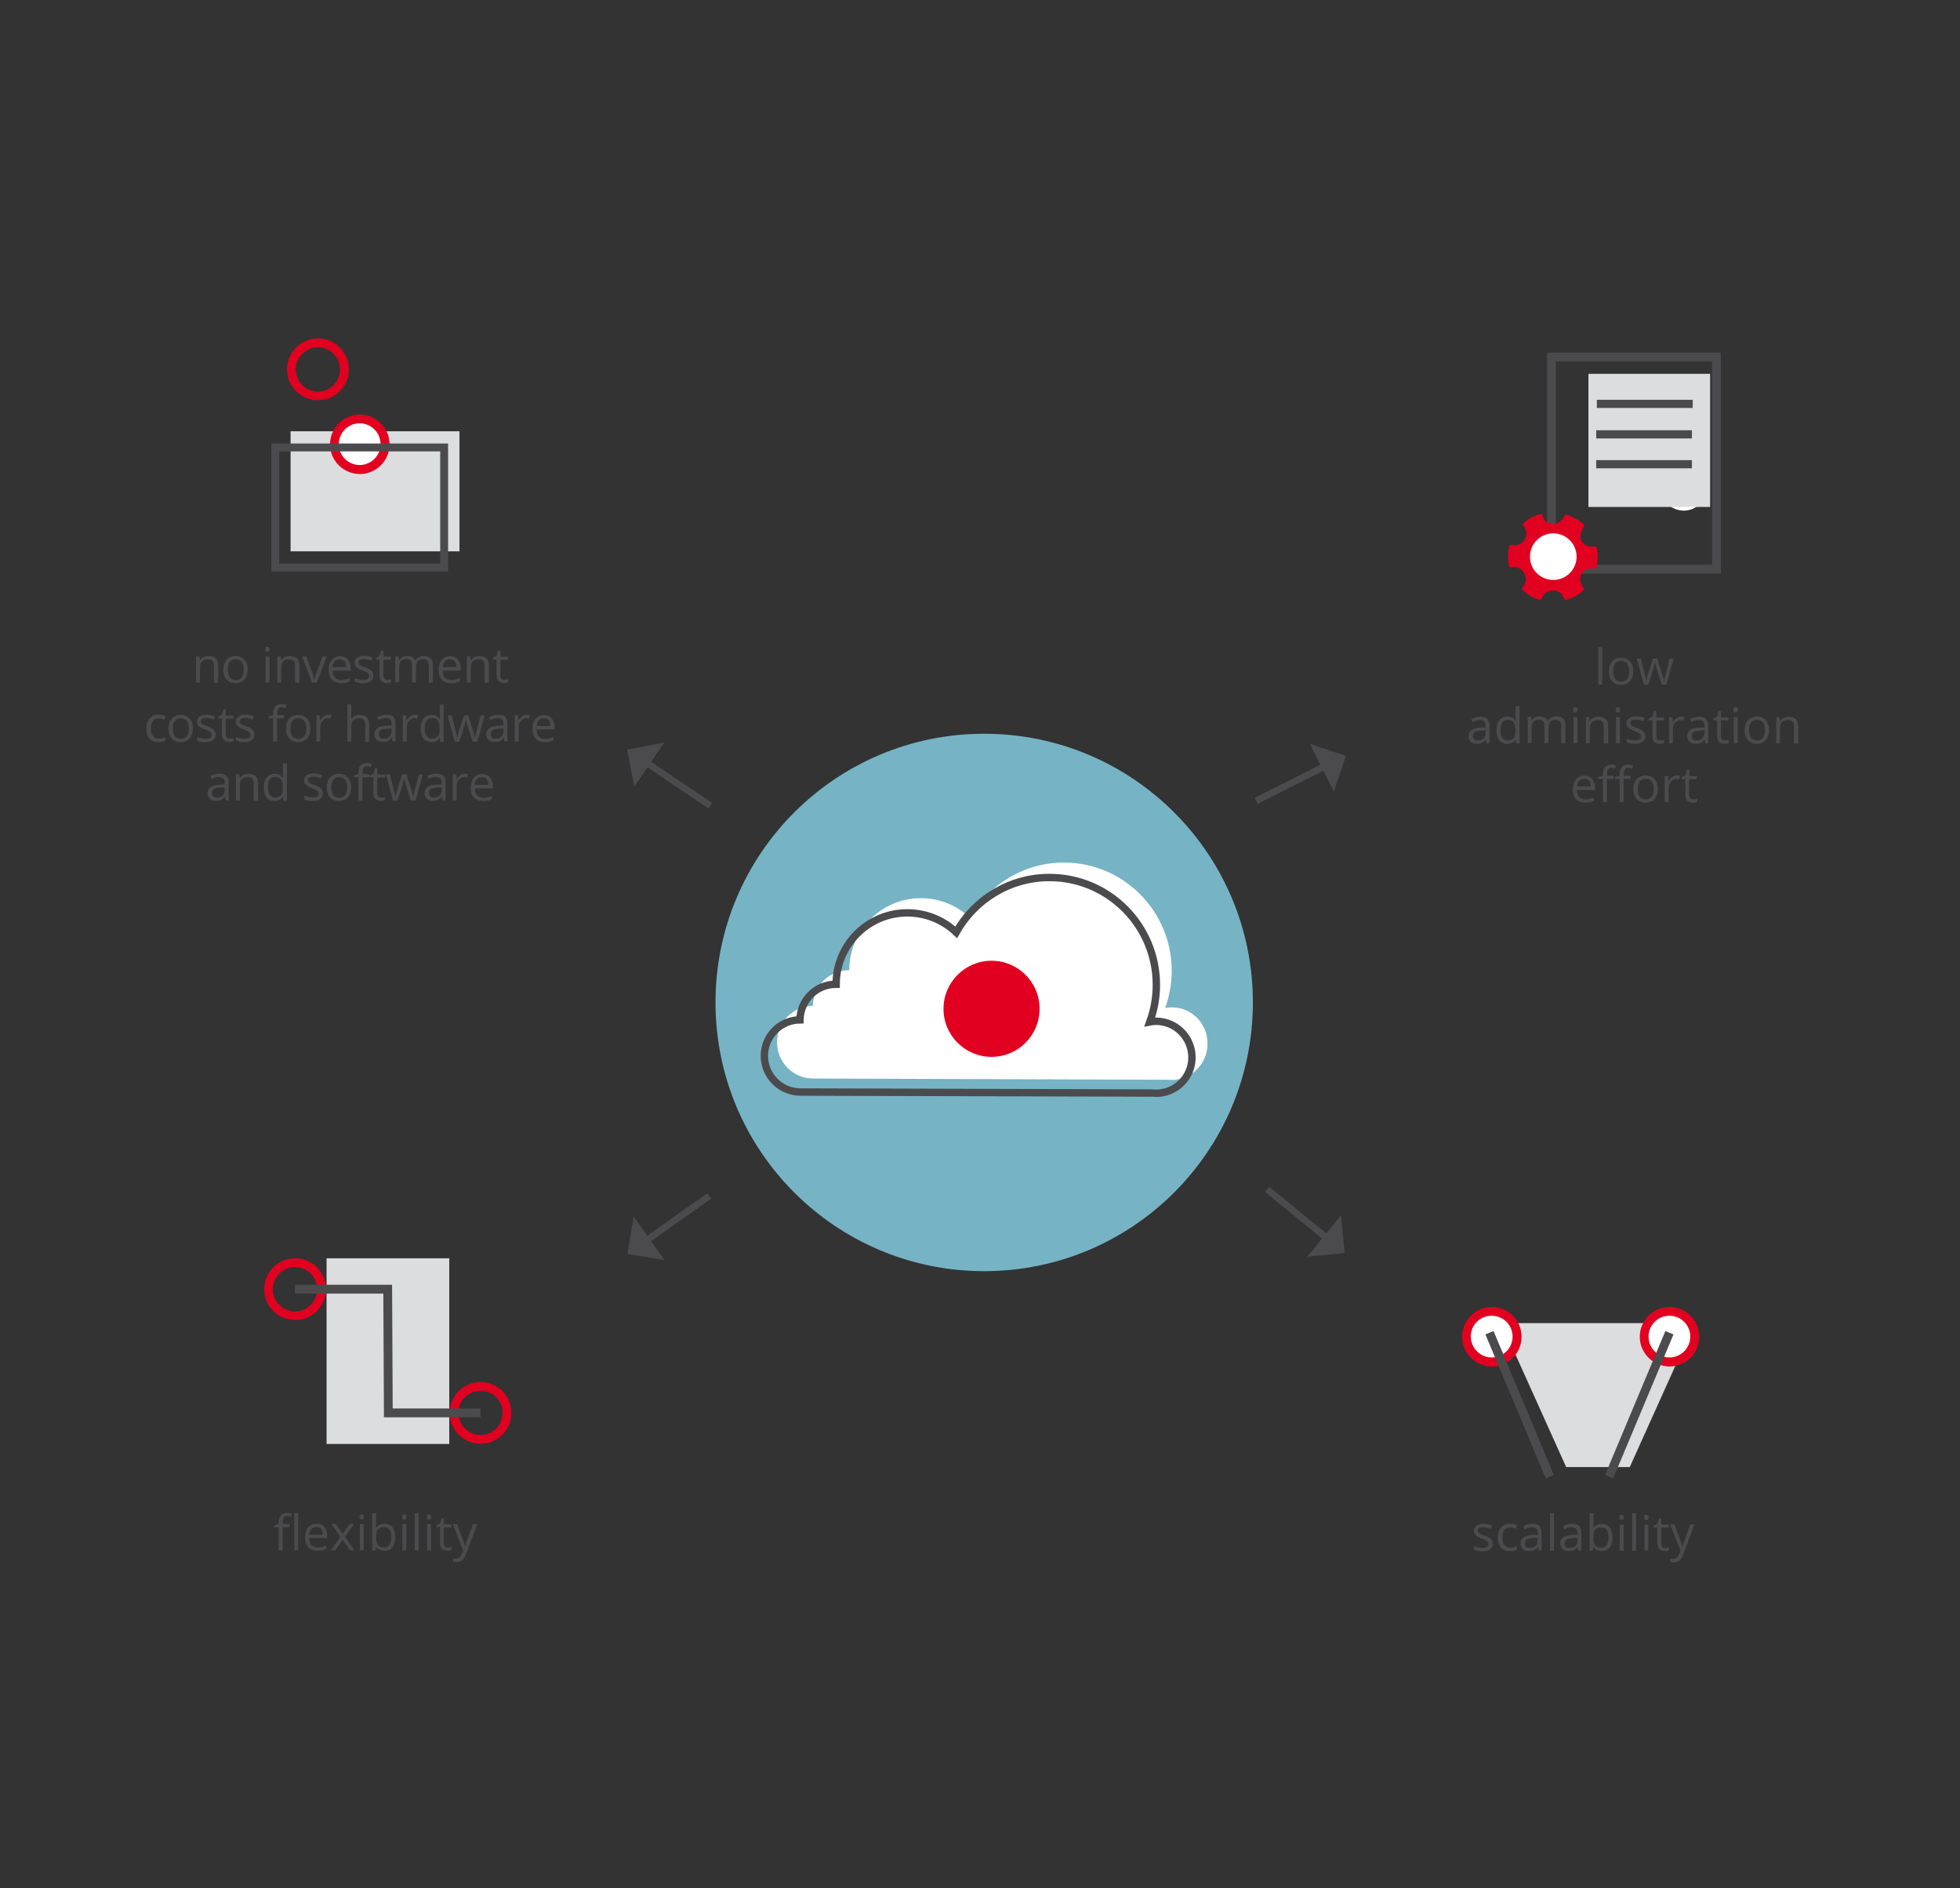 <?xml version="1.0" encoding="UTF-8"?>
<!-- Generator: Adobe Illustrator 26.3.1, SVG Export Plug-In . SVG Version: 6.00 Build 0)  -->
<svg xmlns="http://www.w3.org/2000/svg" xmlns:xlink="http://www.w3.org/1999/xlink" version="1.1" id="Ebene_1" x="0px" y="0px" viewBox="0 0 958.5 923.3" style="enable-background:new 0 0 958.5 923.3;" xml:space="preserve">
<rect x="0" y="0" width="958.5" height="923.3" fill="#333333" stroke="none"/>
<style type="text/css">
	.st0{fill:#DCDDDE;}
	.st1{fill:none;stroke:#4B4B4D;stroke-width:3.247;stroke-miterlimit:10;}
	.st2{fill:#4B4B4D;}
	.st3{fill:#76B3C5;}
	.st4{fill:#E20020;}
	.st5{fill:none;stroke:#4B4B4D;stroke-width:4.3;stroke-miterlimit:10;}
	.st6{fill:#FFFFFF;}
	.st7{fill:none;stroke:#4B4B4D;stroke-width:3.853;stroke-miterlimit:10;}
	.st8{fill:none;stroke:#4B4B4D;stroke-width:4;stroke-miterlimit:10;}
	.st9{fill:none;stroke:#4B4B4D;stroke-width:3.61;stroke-miterlimit:10;}
</style>
<polygon class="st0" points="734.2,647 765.9,717.4 797,717.4 828.7,647 "></polygon>
<line class="st1" x1="614.3" y1="391.6" x2="648.1" y2="374.6"></line>
<polygon class="st2" points="640.6,363.8 652.3,387.1 658.2,369.6 "></polygon>
<line class="st1" x1="619.7" y1="581.6" x2="648.9" y2="605.5"></line>
<polygon class="st2" points="655.8,594.3 639.3,614.5 657.6,612.7 "></polygon>
<line class="st1" x1="346.9" y1="584.8" x2="316" y2="606.6"></line>
<polygon class="st2" points="325,616.2 309.9,594.9 306.8,613.1 "></polygon>
<line class="st1" x1="347.4" y1="394" x2="316.1" y2="372.9"></line>
<polygon class="st2" points="310.2,384.7 324.8,363.1 306.7,366.6 "></polygon>
<circle class="st3" cx="481.3" cy="490.2" r="131.4"></circle>
<rect x="159.7" y="615.3" class="st0" width="60" height="90.8"></rect>
<path class="st4" d="M144.2,619.6c6,0,10.9,4.8,10.9,10.8s-4.8,10.9-10.8,10.9s-10.9-4.8-10.9-10.8l0,0  C133.5,624.4,138.3,619.6,144.2,619.6 M144.3,615.3c-8.4,0-15.1,6.8-15.1,15.1c0,8.4,6.8,15.1,15.1,15.1c8.4,0,15.1-6.8,15.1-15.1  l0,0C159.4,622,152.6,615.3,144.3,615.3L144.3,615.3z"></path>
<path class="st4" d="M235,680.1c6,0,10.8,4.8,10.8,10.8s-4.8,10.8-10.8,10.8s-10.8-4.8-10.8-10.8l0,0  C224.1,684.9,229,680.1,235,680.1 M235,675.8c-8.4,0-15.1,6.8-15.1,15.1S226.6,706,235,706s15.1-6.8,15.1-15.1l0,0  C250.1,682.5,243.3,675.8,235,675.8z"></path>
<polyline class="st5" points="144.2,630.4 189.6,630.4 189.9,690.9 235,690.9 "></polyline>
<g>
	<path class="st2" d="M141.5,746.8h-3.3v11.3h-1.9v-11.3H134v-0.9l2.3-0.7v-0.7c0-3.2,1.4-4.7,4.1-4.7c0.7,0,1.5,0.1,2.4,0.4   l-0.5,1.6c-0.8-0.2-1.4-0.4-1.9-0.4c-0.7,0-1.3,0.2-1.6,0.7s-0.5,1.3-0.5,2.3v0.8h3.3v1.6L141.5,746.8L141.5,746.8z M145.8,758.1   h-1.9v-18.2h1.9V758.1z"></path>
	<path class="st2" d="M155.3,758.3c-1.9,0-3.4-0.6-4.5-1.7s-1.6-2.8-1.6-4.8c0-2.1,0.5-3.7,1.5-4.9s2.4-1.8,4.1-1.8   c1.6,0,2.9,0.5,3.8,1.6s1.4,2.5,1.4,4.2v1.2h-8.8c0,1.5,0.4,2.7,1.1,3.4s1.7,1.2,3.1,1.2c1.4,0,2.8-0.3,4.1-0.9v1.7   c-0.7,0.3-1.3,0.5-2,0.6S156.2,758.3,155.3,758.3z M154.8,746.7c-1,0-1.9,0.3-2.5,1s-1,1.6-1.1,2.8h6.7c0-1.2-0.3-2.2-0.8-2.8   S155.8,746.7,154.8,746.7z"></path>
	<path class="st2" d="M166.5,751.5l-4.5-6.3h2.2l3.4,4.9l3.4-4.9h2.2l-4.5,6.3l4.7,6.6h-2.2l-3.6-5.2l-3.6,5.2h-2.2L166.5,751.5z"></path>
	<path class="st2" d="M175.8,741.8c0-0.4,0.1-0.8,0.3-1s0.5-0.3,0.8-0.3s0.6,0.1,0.8,0.3s0.3,0.5,0.3,1s-0.1,0.8-0.3,1   s-0.5,0.3-0.8,0.3s-0.6-0.1-0.8-0.3S175.8,742.2,175.8,741.8z M177.9,758.1H176v-12.8h1.9V758.1z"></path>
	<path class="st2" d="M188,745.1c1.7,0,3,0.6,3.9,1.7s1.4,2.8,1.4,4.9s-0.5,3.7-1.4,4.9s-2.2,1.8-3.9,1.8c-0.8,0-1.6-0.2-2.3-0.5   s-1.3-0.8-1.7-1.4h-0.1l-0.4,1.7H182V740h1.9v4.4c0,1,0,1.9-0.1,2.7h0.1C184.9,745.7,186.2,745.1,188,745.1z M187.7,746.7   c-1.3,0-2.3,0.4-2.9,1.1s-0.9,2-0.9,3.8s0.3,3.1,0.9,3.9s1.6,1.2,2.9,1.2c1.2,0,2.1-0.4,2.7-1.3s0.9-2.1,0.9-3.8s-0.3-2.9-0.9-3.7   S188.9,746.7,187.7,746.7z"></path>
	<path class="st2" d="M196.6,741.8c0-0.4,0.1-0.8,0.3-1s0.5-0.3,0.8-0.3s0.6,0.1,0.8,0.3s0.3,0.5,0.3,1s-0.1,0.8-0.3,1   s-0.5,0.3-0.8,0.3s-0.6-0.1-0.8-0.3S196.6,742.2,196.6,741.8z M198.7,758.1h-1.9v-12.8h1.9V758.1z"></path>
	<path class="st2" d="M204.7,758.1h-1.9v-18.2h1.9V758.1z"></path>
	<path class="st2" d="M208.7,741.8c0-0.4,0.1-0.8,0.3-1s0.5-0.3,0.8-0.3s0.6,0.1,0.8,0.3s0.3,0.5,0.3,1s-0.1,0.8-0.3,1   s-0.5,0.3-0.8,0.3s-0.6-0.1-0.8-0.3S208.7,742.2,208.7,741.8z M210.8,758.1h-1.9v-12.8h1.9V758.1z"></path>
	<path class="st2" d="M219.1,756.7c0.3,0,0.7,0,1-0.1s0.6-0.1,0.8-0.2v1.5c-0.2,0.1-0.5,0.2-0.9,0.3s-0.8,0.1-1.1,0.1   c-2.5,0-3.7-1.3-3.7-3.9v-7.6h-1.8v-0.9l1.8-0.8l0.8-2.7h1.1v3h3.7v1.5H217v7.6c0,0.8,0.2,1.4,0.6,1.8S218.5,756.7,219.1,756.7z"></path>
	<path class="st2" d="M221.4,745.3h2.1l2.8,7.3c0.6,1.7,1,2.9,1.1,3.6h0.1c0.1-0.4,0.3-1.1,0.6-2s1.4-3.9,3.2-8.9h2.1l-5.5,14.6   c-0.5,1.4-1.2,2.5-1.9,3.1s-1.6,0.9-2.7,0.9c-0.6,0-1.2-0.1-1.8-0.2v-1.6c0.4,0.1,0.9,0.1,1.4,0.1c1.3,0,2.3-0.8,2.9-2.2l0.7-1.8   L221.4,745.3z"></path>
</g>
<g>
	<path class="st2" d="M730,754.8c0,1.2-0.4,2.1-1.3,2.8s-2.1,1-3.8,1s-3-0.3-4-0.8V756c0.6,0.3,1.3,0.6,2,0.7s1.4,0.3,2,0.3   c1,0,1.8-0.2,2.3-0.5s0.8-0.8,0.8-1.5c0-0.5-0.2-0.9-0.7-1.3s-1.3-0.8-2.5-1.3c-1.2-0.4-2-0.8-2.5-1.2s-0.9-0.7-1.1-1.1   s-0.4-0.9-0.4-1.5c0-1,0.4-1.9,1.3-2.5s2-0.9,3.5-0.9c1.4,0,2.7,0.3,4.1,0.8l-0.7,1.6c-1.3-0.5-2.5-0.8-3.5-0.8   c-0.9,0-1.6,0.1-2.1,0.4s-0.7,0.7-0.7,1.2c0,0.3,0.1,0.6,0.3,0.9s0.5,0.5,0.8,0.7s1.1,0.5,2.2,0.9c1.5,0.6,2.6,1.1,3.1,1.7   S730,753.9,730,754.8z"></path>
	<path class="st2" d="M738.3,758.5c-1.9,0-3.3-0.6-4.3-1.7s-1.5-2.8-1.5-4.9c0-2.1,0.5-3.8,1.6-5s2.5-1.8,4.4-1.8   c0.6,0,1.2,0.1,1.9,0.2s1.1,0.3,1.5,0.5l-0.6,1.7c-0.4-0.2-0.9-0.3-1.4-0.4s-1-0.2-1.3-0.2c-2.6,0-3.9,1.7-3.9,5   c0,1.6,0.3,2.8,1,3.6s1.6,1.3,2.8,1.3c1.1,0,2.2-0.2,3.3-0.7v1.7C740.7,758.3,739.6,758.5,738.3,758.5z"></path>
	<path class="st2" d="M752.5,758.3l-0.4-1.8H752c-0.6,0.8-1.3,1.3-1.9,1.6s-1.4,0.4-2.4,0.4c-1.3,0-2.3-0.3-3-1s-1.1-1.6-1.1-2.8   c0-2.6,2.1-4,6.2-4.1l2.2-0.1v-0.8c0-1-0.2-1.8-0.7-2.2s-1.1-0.7-2.1-0.7c-1.1,0-2.3,0.3-3.6,1l-0.6-1.5c0.6-0.3,1.3-0.6,2.1-0.8   s1.5-0.3,2.3-0.3c1.5,0,2.7,0.3,3.4,1s1.1,1.8,1.1,3.3v8.8L752.5,758.3L752.5,758.3z M748.1,756.9c1.2,0,2.2-0.3,2.9-1s1-1.6,1-2.8   V752h-2c-1.5,0.1-2.7,0.3-3.3,0.7s-1,1.1-1,2c0,0.7,0.2,1.2,0.6,1.6S747.3,756.9,748.1,756.9z"></path>
	<path class="st2" d="M759.9,758.3H758V740h1.9V758.3z"></path>
	<path class="st2" d="M771.9,758.3l-0.4-1.8h-0.1c-0.6,0.8-1.3,1.3-1.9,1.6s-1.4,0.4-2.4,0.4c-1.3,0-2.3-0.3-3-1s-1.1-1.6-1.1-2.8   c0-2.6,2.1-4,6.2-4.1l2.2-0.1v-0.8c0-1-0.2-1.8-0.7-2.2s-1.1-0.7-2.1-0.7c-1.1,0-2.3,0.3-3.6,1l-0.6-1.5c0.6-0.3,1.3-0.6,2.1-0.8   s1.5-0.3,2.3-0.3c1.5,0,2.7,0.3,3.4,1s1.1,1.8,1.1,3.3v8.8L771.9,758.3L771.9,758.3z M767.5,756.9c1.2,0,2.2-0.3,2.9-1s1-1.6,1-2.8   V752l-1.9,0.1c-1.5,0.1-2.7,0.3-3.3,0.7s-1,1.1-1,2c0,0.7,0.2,1.2,0.6,1.6S766.7,756.9,767.5,756.9z"></path>
	<path class="st2" d="M783.3,745.2c1.7,0,3,0.6,3.9,1.7s1.4,2.8,1.4,4.9s-0.5,3.7-1.4,4.9s-2.2,1.8-3.9,1.8c-0.8,0-1.6-0.2-2.3-0.5   s-1.3-0.8-1.7-1.4h-0.1l-0.4,1.7h-1.4V740h1.9v4.4c0,1,0,1.9-0.1,2.7h0.1C780.2,745.9,781.5,745.2,783.3,745.2z M783,746.9   c-1.3,0-2.3,0.4-2.9,1.1s-0.9,2-0.9,3.8s0.3,3.1,0.9,3.9s1.6,1.2,2.9,1.2c1.2,0,2.1-0.4,2.7-1.3s0.9-2.1,0.9-3.8s-0.3-2.9-0.9-3.7   S784.3,746.9,783,746.9z"></path>
	<path class="st2" d="M791.9,742c0-0.4,0.1-0.8,0.3-1s0.5-0.3,0.8-0.3s0.6,0.1,0.8,0.3s0.3,0.5,0.3,1s-0.1,0.8-0.3,1   s-0.5,0.3-0.8,0.3s-0.6-0.1-0.8-0.3S791.9,742.4,791.9,742z M794,758.3h-1.9v-12.8h1.9V758.3z"></path>
	<path class="st2" d="M800.1,758.3h-1.9V740h1.9V758.3z"></path>
	<path class="st2" d="M804,742c0-0.4,0.1-0.8,0.3-1s0.5-0.3,0.8-0.3s0.6,0.1,0.8,0.3s0.3,0.5,0.3,1s-0.1,0.8-0.3,1s-0.5,0.3-0.8,0.3   s-0.6-0.1-0.8-0.3S804,742.4,804,742z M806.1,758.3h-1.9v-12.8h1.9V758.3z"></path>
	<path class="st2" d="M814.4,756.9c0.3,0,0.7,0,1-0.1s0.6-0.1,0.8-0.2v1.5c-0.2,0.1-0.5,0.2-0.9,0.3s-0.8,0.1-1.1,0.1   c-2.5,0-3.7-1.3-3.7-3.9V747h-1.8v-1l1.8-0.8l0.8-2.7h1.1v3h3.7v1.5h-3.7v7.6c0,0.8,0.2,1.4,0.6,1.8S813.8,756.9,814.4,756.9z"></path>
	<path class="st2" d="M816.7,745.4h2.1l2.8,7.3c0.6,1.7,1,2.9,1.1,3.6h0.1c0.1-0.4,0.3-1.1,0.6-2s1.4-3.9,3.2-8.9h2.1l-5.5,14.6   c-0.5,1.4-1.2,2.5-1.9,3.1s-1.6,0.9-2.7,0.9c-0.6,0-1.2-0.1-1.8-0.2v-1.6c0.4,0.1,0.9,0.1,1.4,0.1c1.3,0,2.3-0.8,2.9-2.2l0.7-1.8   L816.7,745.4z"></path>
</g>
<g>
	<path class="st2" d="M783.5,334.7h-1.9v-18.2h1.9V334.7z"></path>
	<path class="st2" d="M798.7,328.2c0,2.1-0.5,3.7-1.6,4.9s-2.5,1.8-4.4,1.8c-1.1,0-2.2-0.3-3.1-0.8s-1.6-1.3-2.1-2.3   s-0.7-2.2-0.7-3.5c0-2.1,0.5-3.7,1.6-4.9s2.5-1.8,4.4-1.8c1.8,0,3.2,0.6,4.3,1.8S798.7,326.2,798.7,328.2z M788.9,328.2   c0,1.6,0.3,2.9,1,3.8s1.6,1.3,2.9,1.3s2.2-0.4,2.9-1.3s1-2.1,1-3.8c0-1.6-0.3-2.9-1-3.7s-1.6-1.3-2.9-1.3c-1.3,0-2.2,0.4-2.9,1.3   S788.9,326.6,788.9,328.2z"></path>
	<path class="st2" d="M812.6,334.7l-2.4-7.5c-0.1-0.5-0.4-1.5-0.8-3.1h-0.1c-0.3,1.4-0.6,2.4-0.8,3.2l-2.4,7.5h-2.2l-3.5-12.8h2   c0.8,3.2,1.5,5.7,1.9,7.4s0.7,2.8,0.7,3.4h0.1c0.1-0.4,0.2-1,0.4-1.7s0.4-1.3,0.5-1.7l2.4-7.4h2.1l2.3,7.4c0.4,1.3,0.7,2.5,0.9,3.4   h0.1c0-0.3,0.1-0.7,0.3-1.3s1-3.7,2.4-9.5h2l-3.6,12.8L812.6,334.7L812.6,334.7z"></path>
	<path class="st2" d="M727,363.5l-0.4-1.8h-0.1c-0.6,0.8-1.3,1.3-1.9,1.6s-1.4,0.4-2.4,0.4c-1.3,0-2.3-0.3-3-1s-1.1-1.6-1.1-2.8   c0-2.6,2.1-4,6.2-4.1l2.2-0.1V355c0-1-0.2-1.8-0.7-2.2s-1.1-0.7-2.1-0.7c-1.1,0-2.3,0.3-3.6,1l-0.6-1.5c0.6-0.3,1.3-0.6,2.1-0.8   s1.5-0.3,2.3-0.3c1.5,0,2.7,0.3,3.4,1s1.1,1.8,1.1,3.3v8.8L727,363.5L727,363.5z M722.6,362.1c1.2,0,2.2-0.3,2.9-1s1-1.6,1-2.8   v-1.2l-1.9,0.1c-1.5,0.1-2.7,0.3-3.3,0.7s-1,1.1-1,2c0,0.7,0.2,1.2,0.6,1.6S721.8,362.1,722.6,362.1z"></path>
	<path class="st2" d="M741.2,361.7L741.2,361.7c-1,1.3-2.3,2-4.1,2c-1.7,0-3-0.6-3.9-1.7s-1.4-2.8-1.4-4.9s0.5-3.8,1.4-4.9   s2.2-1.8,3.9-1.8s3.1,0.6,4,1.9h0.2l-0.1-0.9v-0.9v-5.2h1.9v18.2h-1.6L741.2,361.7z M737.3,362.1c1.3,0,2.3-0.4,2.9-1.1   s0.9-1.9,0.9-3.5v-0.4c0-1.8-0.3-3.1-0.9-3.9s-1.6-1.2-2.9-1.2c-1.1,0-2,0.4-2.6,1.3s-0.9,2.1-0.9,3.8c0,1.6,0.3,2.9,0.9,3.7   S736.1,362.1,737.3,362.1z"></path>
	<path class="st2" d="M763.5,363.5v-8.4c0-1-0.2-1.8-0.7-2.3s-1.1-0.8-2-0.8c-1.2,0-2.1,0.3-2.7,1s-0.9,1.8-0.9,3.2v7.2h-1.9V355   c0-1-0.2-1.8-0.7-2.3s-1.1-0.8-2.1-0.8c-1.2,0-2.1,0.4-2.7,1.1s-0.8,1.9-0.8,3.6v6.7h-1.9v-12.8h1.6l0.3,1.8h0.1   c0.4-0.6,0.9-1.1,1.6-1.5s1.4-0.5,2.2-0.5c2,0,3.3,0.7,3.9,2.2h0.1c0.4-0.7,0.9-1.2,1.7-1.6s1.6-0.6,2.5-0.6c1.5,0,2.5,0.4,3.3,1.1   s1.1,1.9,1.1,3.6v8.4L763.5,363.5L763.5,363.5z"></path>
	<path class="st2" d="M769.3,347.1c0-0.4,0.1-0.8,0.3-1s0.5-0.3,0.8-0.3s0.6,0.1,0.8,0.3s0.3,0.5,0.3,1s-0.1,0.8-0.3,1   s-0.5,0.3-0.8,0.3s-0.6-0.1-0.8-0.3S769.3,347.6,769.3,347.1z M771.4,363.5h-1.9v-12.8h1.9V363.5z"></path>
	<path class="st2" d="M784.3,363.5v-8.3c0-1-0.2-1.8-0.7-2.3s-1.2-0.8-2.2-0.8c-1.3,0-2.3,0.4-3,1.1s-0.9,1.9-0.9,3.6v6.7h-1.9   v-12.8h1.6l0.3,1.8h0.1c0.4-0.6,1-1.1,1.7-1.5s1.5-0.5,2.4-0.5c1.5,0,2.7,0.4,3.5,1.1s1.2,1.9,1.2,3.6v8.4h-2.1L784.3,363.5   L784.3,363.5z"></path>
	<path class="st2" d="M790.1,347.1c0-0.4,0.1-0.8,0.3-1s0.5-0.3,0.8-0.3s0.6,0.1,0.8,0.3s0.3,0.5,0.3,1s-0.1,0.8-0.3,1   s-0.5,0.3-0.8,0.3s-0.6-0.1-0.8-0.3S790.1,347.6,790.1,347.1z M792.2,363.5h-1.9v-12.8h1.9V363.5z"></path>
	<path class="st2" d="M804.6,359.9c0,1.2-0.4,2.1-1.3,2.8s-2.1,1-3.8,1s-3-0.3-4-0.8v-1.8c0.6,0.3,1.3,0.6,2,0.7s1.4,0.3,2,0.3   c1,0,1.8-0.2,2.3-0.5s0.8-0.8,0.8-1.5c0-0.5-0.2-0.9-0.7-1.3s-1.3-0.8-2.5-1.3c-1.2-0.4-2-0.8-2.5-1.2s-0.9-0.7-1.1-1.1   s-0.4-0.9-0.4-1.5c0-1,0.4-1.9,1.3-2.5s2-0.9,3.5-0.9c1.4,0,2.7,0.3,4.1,0.8l-0.7,1.6c-1.3-0.5-2.5-0.8-3.5-0.8   c-0.9,0-1.6,0.1-2.1,0.4s-0.7,0.7-0.7,1.2c0,0.3,0.1,0.6,0.3,0.9s0.5,0.5,0.8,0.7s1.1,0.5,2.2,0.9c1.5,0.6,2.6,1.1,3.1,1.7   S804.6,359.1,804.6,359.9z"></path>
	<path class="st2" d="M812,362.1c0.3,0,0.7,0,1-0.1s0.6-0.1,0.8-0.2v1.5c-0.2,0.1-0.5,0.2-0.9,0.3s-0.8,0.1-1.1,0.1   c-2.5,0-3.7-1.3-3.7-3.9v-7.6h-1.8v-0.9l1.8-0.8l0.8-2.7h1.1v3h3.7v1.5H810v7.6c0,0.8,0.2,1.4,0.6,1.8S811.3,362.1,812,362.1z"></path>
	<path class="st2" d="M822.1,350.4c0.6,0,1.1,0,1.5,0.1l-0.3,1.8c-0.5-0.1-1-0.2-1.4-0.2c-1,0-1.9,0.4-2.7,1.3s-1.1,1.9-1.1,3.2v6.9   h-1.9v-12.8h1.6l0.2,2.4h0.1c0.5-0.8,1.1-1.5,1.7-1.9S821.3,350.4,822.1,350.4z"></path>
	<path class="st2" d="M834,363.5l-0.4-1.8h-0.1c-0.6,0.8-1.3,1.3-1.9,1.6s-1.4,0.4-2.4,0.4c-1.3,0-2.3-0.3-3-1s-1.1-1.6-1.1-2.8   c0-2.6,2.1-4,6.2-4.1l2.2-0.1V355c0-1-0.2-1.8-0.7-2.2s-1.1-0.7-2.1-0.7c-1.1,0-2.3,0.3-3.6,1l-0.6-1.5c0.6-0.3,1.3-0.6,2.1-0.8   s1.5-0.3,2.3-0.3c1.5,0,2.7,0.3,3.4,1s1.1,1.8,1.1,3.3v8.8L834,363.5L834,363.5z M829.6,362.1c1.2,0,2.2-0.3,2.9-1s1-1.6,1-2.8   v-1.2l-1.9,0.1c-1.5,0.1-2.7,0.3-3.3,0.7s-1,1.1-1,2c0,0.7,0.2,1.2,0.6,1.6S828.8,362.1,829.6,362.1z"></path>
	<path class="st2" d="M843.6,362.1c0.3,0,0.7,0,1-0.1s0.6-0.1,0.8-0.2v1.5c-0.2,0.1-0.5,0.2-0.9,0.3s-0.8,0.1-1.1,0.1   c-2.5,0-3.7-1.3-3.7-3.9v-7.6h-1.8v-0.9l1.8-0.8l0.8-2.7h1.1v3h3.7v1.5h-3.7v7.6c0,0.8,0.2,1.4,0.6,1.8S842.9,362.1,843.6,362.1z"></path>
	<path class="st2" d="M847.7,347.1c0-0.4,0.1-0.8,0.3-1s0.5-0.3,0.8-0.3s0.6,0.1,0.8,0.3s0.3,0.5,0.3,1s-0.1,0.8-0.3,1   s-0.5,0.3-0.8,0.3s-0.6-0.1-0.8-0.3S847.7,347.6,847.7,347.1z M849.8,363.5h-1.9v-12.8h1.9V363.5z"></path>
	<path class="st2" d="M865.1,357c0,2.1-0.5,3.7-1.6,4.9s-2.5,1.8-4.4,1.8c-1.1,0-2.2-0.3-3.1-0.8s-1.6-1.3-2.1-2.3s-0.7-2.2-0.7-3.5   c0-2.1,0.5-3.7,1.6-4.9s2.5-1.8,4.4-1.8c1.8,0,3.2,0.6,4.3,1.8S865.1,355,865.1,357z M855.3,357c0,1.6,0.3,2.9,1,3.8   s1.6,1.3,2.9,1.3s2.2-0.4,2.9-1.3s1-2.1,1-3.8c0-1.6-0.3-2.9-1-3.7s-1.6-1.3-2.9-1.3c-1.3,0-2.2,0.4-2.9,1.3S855.3,355.4,855.3,357   z"></path>
	<path class="st2" d="M877.3,363.5v-8.3c0-1-0.2-1.8-0.7-2.3s-1.2-0.8-2.2-0.8c-1.3,0-2.3,0.4-3,1.1s-0.9,1.9-0.9,3.6v6.7h-1.9   v-12.8h1.6l0.3,1.8h0.1c0.4-0.6,1-1.1,1.7-1.5s1.5-0.5,2.4-0.5c1.5,0,2.7,0.4,3.5,1.1s1.2,1.9,1.2,3.6v8.4h-2.1L877.3,363.5   L877.3,363.5z"></path>
	<path class="st2" d="M775.3,392.5c-1.9,0-3.4-0.6-4.5-1.7s-1.6-2.8-1.6-4.8c0-2.1,0.5-3.7,1.5-4.9s2.4-1.8,4.1-1.8   c1.6,0,2.9,0.5,3.8,1.6s1.4,2.5,1.4,4.2v1.2h-8.8c0,1.5,0.4,2.7,1.1,3.4s1.7,1.2,3.1,1.2c1.4,0,2.8-0.3,4.1-0.9v1.7   c-0.7,0.3-1.3,0.5-2,0.6S776.2,392.5,775.3,392.5z M774.8,380.8c-1,0-1.9,0.3-2.5,1s-1,1.6-1.1,2.8h6.7c0-1.2-0.3-2.2-0.8-2.8   S775.8,380.8,774.8,380.8z"></path>
	<path class="st2" d="M789.1,380.9h-3.3v11.3h-1.9v-11.3h-2.3V380l2.3-0.7v-0.7c0-3.2,1.4-4.7,4.1-4.7c0.7,0,1.5,0.1,2.4,0.4   l-0.5,1.6c-0.8-0.2-1.4-0.4-1.9-0.4c-0.7,0-1.3,0.2-1.6,0.7s-0.5,1.3-0.5,2.3v0.8h3.3L789.1,380.9L789.1,380.9z M797.3,380.9H794   v11.3h-1.9v-11.3h-2.3V380l2.3-0.7v-0.7c0-3.2,1.4-4.7,4.1-4.7c0.7,0,1.5,0.1,2.4,0.4l-0.5,1.6c-0.8-0.2-1.4-0.4-1.9-0.4   c-0.7,0-1.3,0.2-1.6,0.7s-0.5,1.3-0.5,2.3v0.8h3.3L797.3,380.9L797.3,380.9z"></path>
	<path class="st2" d="M810.7,385.8c0,2.1-0.5,3.7-1.6,4.9s-2.5,1.8-4.4,1.8c-1.1,0-2.2-0.3-3.1-0.8s-1.6-1.3-2.1-2.3   s-0.7-2.2-0.7-3.5c0-2.1,0.5-3.7,1.6-4.9s2.5-1.8,4.4-1.8c1.8,0,3.2,0.6,4.3,1.8S810.7,383.8,810.7,385.8z M800.9,385.8   c0,1.6,0.3,2.9,1,3.8s1.6,1.3,2.9,1.3s2.2-0.4,2.9-1.3s1-2.1,1-3.8c0-1.6-0.3-2.9-1-3.7s-1.6-1.3-2.9-1.3c-1.3,0-2.2,0.4-2.9,1.3   S800.9,384.2,800.9,385.8z"></path>
	<path class="st2" d="M820,379.2c0.6,0,1.1,0,1.5,0.1l-0.3,1.8c-0.5-0.1-1-0.2-1.4-0.2c-1,0-1.9,0.4-2.7,1.3s-1.1,1.9-1.1,3.2v6.9   h-1.9v-12.8h1.6l0.2,2.4h0.1c0.5-0.8,1.1-1.5,1.7-1.9S819.2,379.2,820,379.2z"></path>
	<path class="st2" d="M828.1,390.9c0.3,0,0.7,0,1-0.1s0.6-0.1,0.8-0.2v1.5c-0.2,0.1-0.5,0.2-0.9,0.3s-0.8,0.1-1.1,0.1   c-2.5,0-3.7-1.3-3.7-3.9V381h-1.8v-1l1.8-0.8l0.8-2.7h1.1v3h3.7v1.5H826v7.6c0,0.8,0.2,1.4,0.6,1.8S827.4,390.9,828.1,390.9z"></path>
</g>
<rect x="142.1" y="210.9" class="st0" width="82.6" height="58.7"></rect>
<g>
	<path class="st2" d="M104.6,333.8v-8.3c0-1-0.2-1.8-0.7-2.3s-1.2-0.8-2.2-0.8c-1.3,0-2.3,0.4-3,1.1s-0.9,1.9-0.9,3.6v6.7h-1.9V321   h1.6l0.3,1.8h0.1c0.4-0.6,1-1.1,1.7-1.5s1.5-0.5,2.4-0.5c1.5,0,2.7,0.4,3.5,1.1s1.2,1.9,1.2,3.6v8.4h-2.1V333.8z"></path>
	<path class="st2" d="M121.1,327.4c0,2.1-0.5,3.7-1.6,4.9s-2.5,1.8-4.4,1.8c-1.1,0-2.2-0.3-3.1-0.8s-1.6-1.3-2.1-2.3   s-0.7-2.2-0.7-3.5c0-2.1,0.5-3.7,1.6-4.9s2.5-1.8,4.4-1.8c1.8,0,3.2,0.6,4.3,1.8S121.1,325.3,121.1,327.4z M111.4,327.4   c0,1.6,0.3,2.9,1,3.8s1.6,1.3,2.9,1.3s2.2-0.4,2.9-1.3s1-2.1,1-3.8c0-1.6-0.3-2.9-1-3.7s-1.6-1.3-2.9-1.3s-2.2,0.4-2.9,1.3   S111.4,325.7,111.4,327.4z"></path>
	<path class="st2" d="M129.7,317.5c0-0.4,0.1-0.8,0.3-1s0.5-0.3,0.8-0.3s0.6,0.1,0.8,0.3s0.3,0.5,0.3,1s-0.1,0.8-0.3,1   s-0.5,0.3-0.8,0.3s-0.6-0.1-0.8-0.3S129.7,317.9,129.7,317.5z M131.8,333.8h-1.9V321h1.9V333.8z"></path>
	<path class="st2" d="M144.3,333.8v-8.3c0-1-0.2-1.8-0.7-2.3s-1.2-0.8-2.2-0.8c-1.3,0-2.3,0.4-3,1.1s-0.9,1.9-0.9,3.6v6.7h-1.9V321   h1.6l0.3,1.8h0.1c0.4-0.6,1-1.1,1.7-1.5s1.5-0.5,2.4-0.5c1.5,0,2.7,0.4,3.5,1.1s1.2,1.9,1.2,3.6v8.4h-2.1L144.3,333.8L144.3,333.8z   "></path>
	<path class="st2" d="M152.6,333.8l-4.9-12.8h2.1l2.8,7.6c0.6,1.8,1,2.9,1.1,3.5h0.1c0.1-0.4,0.4-1.3,0.8-2.6s1.5-4.1,3.1-8.5h2.1   l-4.9,12.8H152.6z"></path>
	<path class="st2" d="M166.8,334.1c-1.9,0-3.4-0.6-4.5-1.7s-1.6-2.8-1.6-4.8c0-2.1,0.5-3.7,1.5-4.9s2.4-1.8,4.1-1.8   c1.6,0,2.9,0.5,3.8,1.6s1.4,2.5,1.4,4.2v1.2h-8.8c0,1.5,0.4,2.7,1.1,3.4s1.7,1.2,3.1,1.2c1.4,0,2.8-0.3,4.1-0.9v1.7   c-0.7,0.3-1.3,0.5-2,0.6S167.6,334.1,166.8,334.1z M166.2,322.4c-1,0-1.9,0.3-2.5,1s-1,1.6-1.1,2.8h6.7c0-1.2-0.3-2.2-0.8-2.8   S167.2,322.4,166.2,322.4z"></path>
	<path class="st2" d="M182.6,330.3c0,1.2-0.4,2.1-1.3,2.8s-2.1,1-3.8,1s-3-0.3-4-0.8v-1.8c0.6,0.3,1.3,0.6,2,0.7s1.4,0.3,2,0.3   c1,0,1.8-0.2,2.3-0.5s0.8-0.8,0.8-1.5c0-0.5-0.2-0.9-0.7-1.3s-1.3-0.8-2.5-1.3c-1.2-0.4-2-0.8-2.5-1.2s-0.9-0.7-1.1-1.1   s-0.4-0.9-0.4-1.5c0-1,0.4-1.9,1.3-2.5s2-0.9,3.5-0.9c1.4,0,2.7,0.3,4.1,0.8l-0.7,1.6c-1.3-0.5-2.5-0.8-3.5-0.8   c-0.9,0-1.6,0.1-2.1,0.4s-0.7,0.7-0.7,1.2c0,0.3,0.1,0.6,0.3,0.9s0.5,0.5,0.8,0.7s1.1,0.5,2.2,0.9c1.5,0.6,2.6,1.1,3.1,1.7   S182.6,329.5,182.6,330.3z"></path>
	<path class="st2" d="M189.5,332.4c0.3,0,0.7,0,1-0.1s0.6-0.1,0.8-0.2v1.5c-0.2,0.1-0.5,0.2-0.9,0.3s-0.8,0.1-1.1,0.1   c-2.5,0-3.7-1.3-3.7-3.9v-7.6h-1.8v-0.9l1.8-0.8l0.8-2.7h1.1v3h3.7v1.5h-3.7v7.6c0,0.8,0.2,1.4,0.6,1.8S188.8,332.4,189.5,332.4z"></path>
	<path class="st2" d="M209.7,333.8v-8.4c0-1-0.2-1.8-0.7-2.3s-1.1-0.8-2-0.8c-1.2,0-2.1,0.3-2.7,1s-0.9,1.8-0.9,3.2v7.2h-1.9v-8.4   c0-1-0.2-1.8-0.7-2.3s-1.1-0.8-2.1-0.8c-1.2,0-2.1,0.4-2.7,1.1s-0.8,1.9-0.8,3.6v6.7h-1.9V321h1.6l0.3,1.8h0.1   c0.4-0.6,0.9-1.1,1.6-1.5s1.4-0.5,2.2-0.5c2,0,3.3,0.7,3.9,2.2h0.1c0.4-0.7,0.9-1.2,1.7-1.6s1.6-0.6,2.5-0.6c1.5,0,2.5,0.4,3.3,1.1   s1.1,1.9,1.1,3.6v8.4h-2L209.7,333.8L209.7,333.8z"></path>
	<path class="st2" d="M220.6,334.1c-1.9,0-3.4-0.6-4.5-1.7s-1.6-2.8-1.6-4.8c0-2.1,0.5-3.7,1.5-4.9s2.4-1.8,4.1-1.8   c1.6,0,2.9,0.5,3.8,1.6s1.4,2.5,1.4,4.2v1.2h-8.8c0,1.5,0.4,2.7,1.1,3.4s1.7,1.2,3.1,1.2c1.4,0,2.8-0.3,4.1-0.9v1.7   c-0.7,0.3-1.3,0.5-2,0.6S221.5,334.1,220.6,334.1z M220.1,322.4c-1,0-1.9,0.3-2.5,1s-1,1.6-1.1,2.8h6.7c0-1.2-0.3-2.2-0.8-2.8   S221.1,322.4,220.1,322.4z"></path>
	<path class="st2" d="M237,333.8v-8.3c0-1-0.2-1.8-0.7-2.3s-1.2-0.8-2.2-0.8c-1.3,0-2.3,0.4-3,1.1s-0.9,1.9-0.9,3.6v6.7h-1.9V321   h1.6l0.3,1.8h0.1c0.4-0.6,1-1.1,1.7-1.5s1.5-0.5,2.4-0.5c1.5,0,2.7,0.4,3.5,1.1s1.2,1.9,1.2,3.6v8.4H237V333.8z"></path>
	<path class="st2" d="M246.7,332.4c0.3,0,0.7,0,1-0.1s0.6-0.1,0.8-0.2v1.5c-0.2,0.1-0.5,0.2-0.9,0.3s-0.8,0.1-1.1,0.1   c-2.5,0-3.7-1.3-3.7-3.9v-7.6H241v-0.9l1.8-0.8l0.8-2.7h1.1v3h3.7v1.5h-3.7v7.6c0,0.8,0.2,1.4,0.6,1.8S246,332.4,246.7,332.4z"></path>
	<path class="st2" d="M77.4,362.9c-1.9,0-3.3-0.6-4.3-1.7s-1.5-2.8-1.5-4.9s0.5-3.8,1.6-5s2.5-1.8,4.4-1.8c0.6,0,1.2,0.1,1.9,0.2   s1.1,0.3,1.5,0.5l-0.6,1.7c-0.4-0.2-0.9-0.3-1.4-0.4s-1-0.2-1.3-0.2c-2.6,0-3.9,1.7-3.9,5c0,1.6,0.3,2.8,1,3.6s1.6,1.3,2.8,1.3   c1.1,0,2.2-0.2,3.3-0.7v1.7C79.8,362.6,78.7,362.9,77.4,362.9z"></path>
	<path class="st2" d="M94.3,356.2c0,2.1-0.5,3.7-1.6,4.9s-2.5,1.8-4.4,1.8c-1.1,0-2.2-0.3-3.1-0.8s-1.6-1.3-2.1-2.3   s-0.7-2.2-0.7-3.5c0-2.1,0.5-3.7,1.6-4.9s2.5-1.8,4.4-1.8c1.8,0,3.2,0.6,4.3,1.8S94.3,354.1,94.3,356.2z M84.5,356.2   c0,1.6,0.3,2.9,1,3.8s1.6,1.3,2.9,1.3s2.2-0.4,2.9-1.3s1-2.1,1-3.8c0-1.6-0.3-2.9-1-3.7s-1.6-1.3-2.9-1.3s-2.2,0.4-2.9,1.3   S84.5,354.5,84.5,356.2z"></path>
	<path class="st2" d="M105.5,359.1c0,1.2-0.4,2.1-1.3,2.8s-2.1,1-3.8,1c-1.7,0-3-0.3-4-0.8v-1.8c0.6,0.3,1.3,0.6,2,0.7   s1.4,0.3,2,0.3c1,0,1.8-0.2,2.3-0.5s0.8-0.8,0.8-1.5c0-0.5-0.2-0.9-0.7-1.3s-1.3-0.8-2.5-1.3c-1.2-0.4-2-0.8-2.5-1.2   s-0.9-0.7-1.1-1.1s-0.4-0.9-0.4-1.5c0-1,0.4-1.9,1.3-2.5s2-0.9,3.5-0.9c1.4,0,2.7,0.3,4.1,0.8l-0.7,1.6c-1.3-0.5-2.5-0.8-3.5-0.8   c-0.9,0-1.6,0.1-2.1,0.4s-0.7,0.7-0.7,1.2c0,0.3,0.1,0.6,0.3,0.9s0.5,0.5,0.8,0.7s1.1,0.5,2.2,0.9c1.5,0.6,2.6,1.1,3.1,1.7   S105.5,358.3,105.5,359.1z"></path>
	<path class="st2" d="M112.4,361.2c0.3,0,0.7,0,1-0.1s0.6-0.1,0.8-0.2v1.5c-0.2,0.1-0.5,0.2-0.9,0.3s-0.8,0.1-1.1,0.1   c-2.5,0-3.7-1.3-3.7-3.9v-7.6h-1.8v-0.9l1.8-0.8l0.8-2.7h1.1v3h3.7v1.5h-3.7v7.6c0,0.8,0.2,1.4,0.6,1.8S111.7,361.2,112.4,361.2z"></path>
	<path class="st2" d="M124.5,359.1c0,1.2-0.4,2.1-1.3,2.8s-2.1,1-3.8,1c-1.7,0-3-0.3-4-0.8v-1.8c0.6,0.3,1.3,0.6,2,0.7   s1.4,0.3,2,0.3c1,0,1.8-0.2,2.3-0.5s0.8-0.8,0.8-1.5c0-0.5-0.2-0.9-0.7-1.3s-1.3-0.8-2.5-1.3c-1.2-0.4-2-0.8-2.5-1.2   s-0.9-0.7-1.1-1.1s-0.4-0.9-0.4-1.5c0-1,0.4-1.9,1.3-2.5s2-0.9,3.5-0.9c1.4,0,2.7,0.3,4.1,0.8l-0.7,1.6c-1.3-0.5-2.5-0.8-3.5-0.8   c-0.9,0-1.6,0.1-2.1,0.4s-0.7,0.7-0.7,1.2c0,0.3,0.1,0.6,0.3,0.9s0.5,0.5,0.8,0.7s1.1,0.5,2.2,0.9c1.5,0.6,2.6,1.1,3.1,1.7   S124.5,358.3,124.5,359.1z"></path>
	<path class="st2" d="M138.8,351.3h-3.3v11.3h-1.9v-11.3h-2.3v-0.9l2.3-0.7V349c0-3.2,1.4-4.7,4.1-4.7c0.7,0,1.5,0.1,2.4,0.4   l-0.5,1.6c-0.8-0.2-1.4-0.4-1.9-0.4c-0.7,0-1.3,0.2-1.6,0.7s-0.5,1.3-0.5,2.3v0.8h3.3v1.6H138.8z"></path>
	<path class="st2" d="M151.8,356.2c0,2.1-0.5,3.7-1.6,4.9s-2.5,1.8-4.4,1.8c-1.1,0-2.2-0.3-3.1-0.8s-1.6-1.3-2.1-2.3   s-0.7-2.2-0.7-3.5c0-2.1,0.5-3.7,1.6-4.9s2.5-1.8,4.4-1.8c1.8,0,3.2,0.6,4.3,1.8S151.8,354.1,151.8,356.2z M142,356.2   c0,1.6,0.3,2.9,1,3.8s1.6,1.3,2.9,1.3s2.2-0.4,2.9-1.3s1-2.1,1-3.8c0-1.6-0.3-2.9-1-3.7s-1.6-1.3-2.9-1.3c-1.3,0-2.2,0.4-2.9,1.3   S142,354.5,142,356.2z"></path>
	<path class="st2" d="M160.6,349.5c0.6,0,1.1,0,1.5,0.1l-0.3,1.8c-0.5-0.1-1-0.2-1.4-0.2c-1,0-1.9,0.4-2.7,1.3s-1.1,1.9-1.1,3.2v6.9   h-1.9v-12.8h1.6l0.2,2.4h0.1c0.5-0.8,1.1-1.5,1.7-1.9S159.8,349.5,160.6,349.5z"></path>
	<path class="st2" d="M178.6,362.6v-8.3c0-1-0.2-1.8-0.7-2.3s-1.2-0.8-2.2-0.8c-1.4,0-2.3,0.4-3,1.1s-0.9,1.9-0.9,3.6v6.7h-1.9   v-18.2h1.9v5.5c0,0.7,0,1.2-0.1,1.7h0.1c0.4-0.6,0.9-1.1,1.6-1.5s1.5-0.5,2.4-0.5c1.6,0,2.7,0.4,3.5,1.1s1.2,1.9,1.2,3.6v8.4h-1.9   L178.6,362.6L178.6,362.6z"></path>
	<path class="st2" d="M192,362.6l-0.4-1.8h-0.1c-0.6,0.8-1.3,1.3-1.9,1.6s-1.4,0.4-2.4,0.4c-1.3,0-2.3-0.3-3-1s-1.1-1.6-1.1-2.8   c0-2.6,2.1-4,6.2-4.1l2.2-0.1V354c0-1-0.2-1.8-0.7-2.2s-1.1-0.7-2.1-0.7c-1.1,0-2.3,0.3-3.6,1l-0.6-1.5c0.6-0.3,1.3-0.6,2.1-0.8   s1.5-0.3,2.3-0.3c1.5,0,2.7,0.3,3.4,1s1.1,1.8,1.1,3.3v8.8L192,362.6L192,362.6z M187.6,361.2c1.2,0,2.2-0.3,2.9-1s1-1.6,1-2.8   v-1.2l-1.9,0.1c-1.5,0.1-2.7,0.3-3.3,0.7s-1,1.1-1,2c0,0.7,0.2,1.2,0.6,1.6S186.9,361.2,187.6,361.2z"></path>
	<path class="st2" d="M202.9,349.5c0.6,0,1.1,0,1.5,0.1l-0.3,1.8c-0.5-0.1-1-0.2-1.4-0.2c-1,0-1.9,0.4-2.7,1.3s-1.1,1.9-1.1,3.2v6.9   H197v-12.8h1.6l0.2,2.4h0.1c0.5-0.8,1.1-1.5,1.7-1.9S202.1,349.5,202.9,349.5z"></path>
	<path class="st2" d="M215.1,360.9H215c-0.9,1.3-2.2,2-4,2c-1.7,0-3-0.6-3.9-1.7s-1.4-2.8-1.4-4.9s0.5-3.8,1.4-4.9s2.2-1.8,3.9-1.8   s3.1,0.6,4,1.9h0.2l-0.1-0.9v-0.9v-5.2h1.9v18.2h-1.6L215.1,360.9z M211.2,361.2c1.3,0,2.3-0.4,2.9-1.1s0.9-1.9,0.9-3.5v-0.4   c0-1.8-0.3-3.1-0.9-3.9s-1.6-1.2-2.9-1.2c-1.1,0-2,0.4-2.6,1.3s-0.9,2.1-0.9,3.8c0,1.6,0.3,2.9,0.9,3.7S210.1,361.2,211.2,361.2z"></path>
	<path class="st2" d="M231.1,362.6l-2.4-7.5c-0.1-0.5-0.4-1.5-0.8-3.1h-0.1c-0.3,1.4-0.6,2.4-0.8,3.2l-2.4,7.5h-2.2l-3.5-12.8h2   c0.8,3.2,1.5,5.7,1.9,7.4s0.7,2.8,0.7,3.4h0.1c0.1-0.4,0.2-1,0.4-1.7s0.4-1.3,0.5-1.7l2.4-7.4h2.1l2.3,7.4c0.4,1.3,0.7,2.5,0.9,3.4   h0.1c0-0.3,0.1-0.7,0.3-1.3s1-3.7,2.4-9.5h2l-3.6,12.8L231.1,362.6L231.1,362.6z"></path>
	<path class="st2" d="M246.7,362.6l-0.4-1.8h-0.1c-0.6,0.8-1.3,1.3-1.9,1.6s-1.4,0.4-2.4,0.4c-1.3,0-2.3-0.3-3-1s-1.1-1.6-1.1-2.8   c0-2.6,2.1-4,6.2-4.1l2.2-0.1V354c0-1-0.2-1.8-0.7-2.2s-1.1-0.7-2.1-0.7c-1.1,0-2.3,0.3-3.6,1l-0.6-1.5c0.6-0.3,1.3-0.6,2.1-0.8   s1.5-0.3,2.3-0.3c1.5,0,2.7,0.3,3.4,1s1.1,1.8,1.1,3.3v8.8L246.7,362.6L246.7,362.6z M242.3,361.2c1.2,0,2.2-0.3,2.9-1s1-1.6,1-2.8   v-1.2l-1.9,0.1c-1.5,0.1-2.7,0.3-3.3,0.7s-1,1.1-1,2c0,0.7,0.2,1.2,0.6,1.6S241.6,361.2,242.3,361.2z"></path>
	<path class="st2" d="M257.6,349.5c0.6,0,1.1,0,1.5,0.1l-0.3,1.8c-0.5-0.1-1-0.2-1.4-0.2c-1,0-1.9,0.4-2.7,1.3s-1.1,1.9-1.1,3.2v6.9   h-1.9v-12.8h1.6l0.2,2.4h0.1c0.5-0.8,1.1-1.5,1.7-1.9S256.8,349.5,257.6,349.5z"></path>
	<path class="st2" d="M266.5,362.9c-1.9,0-3.4-0.6-4.5-1.7s-1.6-2.8-1.6-4.8c0-2.1,0.5-3.7,1.5-4.9s2.4-1.8,4.1-1.8   c1.6,0,2.9,0.5,3.8,1.6s1.4,2.5,1.4,4.2v1.2h-8.8c0,1.5,0.4,2.7,1.1,3.4s1.7,1.2,3.1,1.2s2.8-0.3,4.1-0.9v1.7   c-0.7,0.3-1.3,0.5-2,0.6S267.4,362.9,266.5,362.9z M266,351.2c-1,0-1.9,0.3-2.5,1s-1,1.6-1.1,2.8h6.7c0-1.2-0.3-2.2-0.8-2.8   S267,351.2,266,351.2z"></path>
	<path class="st2" d="M110.4,391.4l-0.4-1.8h-0.1c-0.6,0.8-1.3,1.3-1.9,1.6s-1.4,0.4-2.4,0.4c-1.3,0-2.3-0.3-3-1s-1.1-1.6-1.1-2.8   c0-2.6,2.1-4,6.2-4.1l2.2-0.1v-0.8c0-1-0.2-1.8-0.7-2.2s-1.1-0.7-2.1-0.7c-1.1,0-2.3,0.3-3.6,1l-0.6-1.5c0.6-0.3,1.3-0.6,2.1-0.8   s1.5-0.3,2.3-0.3c1.5,0,2.7,0.3,3.4,1s1.1,1.8,1.1,3.3v8.8H110.4z M106,390c1.2,0,2.2-0.3,2.9-1s1-1.6,1-2.8V385l-1.9,0.1   c-1.5,0.1-2.7,0.3-3.3,0.7s-1,1.1-1,2c0,0.7,0.2,1.2,0.6,1.6S105.2,390,106,390z"></path>
	<path class="st2" d="M124.1,391.4v-8.3c0-1-0.2-1.8-0.7-2.3s-1.2-0.8-2.2-0.8c-1.3,0-2.3,0.4-3,1.1s-0.9,1.9-0.9,3.6v6.7h-1.9   v-12.8h1.6l0.3,1.8h0.1c0.4-0.6,1-1.1,1.7-1.5s1.5-0.5,2.4-0.5c1.5,0,2.7,0.4,3.5,1.1s1.2,1.9,1.2,3.6v8.4h-2.1V391.4z"></path>
	<path class="st2" d="M138.4,389.7h-0.1c-0.9,1.3-2.2,2-4,2c-1.7,0-3-0.6-3.9-1.7s-1.4-2.8-1.4-4.9s0.5-3.8,1.4-4.9s2.2-1.8,3.9-1.8   s3.1,0.6,4,1.9h0.2l-0.1-0.9v-0.9v-5.2h1.9v18.2h-1.6L138.4,389.7z M134.5,390c1.3,0,2.3-0.4,2.9-1.1s0.9-1.9,0.9-3.5V385   c0-1.8-0.3-3.1-0.9-3.9s-1.6-1.2-2.9-1.2c-1.1,0-2,0.4-2.6,1.3s-0.9,2.1-0.9,3.8c0,1.6,0.3,2.9,0.9,3.7S133.3,390,134.5,390z"></path>
	<path class="st2" d="M157.9,387.9c0,1.2-0.4,2.1-1.3,2.8s-2.1,1-3.8,1s-3-0.3-4-0.8V389c0.6,0.3,1.3,0.6,2,0.7s1.4,0.3,2,0.3   c1,0,1.8-0.2,2.3-0.5s0.8-0.8,0.8-1.5c0-0.5-0.2-0.9-0.7-1.3s-1.3-0.8-2.5-1.3c-1.2-0.4-2-0.8-2.5-1.2s-0.9-0.7-1.1-1.1   s-0.4-0.9-0.4-1.5c0-1,0.4-1.9,1.3-2.5s2-0.9,3.5-0.9c1.4,0,2.7,0.3,4.1,0.8l-0.7,1.6c-1.3-0.5-2.5-0.8-3.5-0.8   c-0.9,0-1.6,0.1-2.1,0.4s-0.7,0.7-0.7,1.2c0,0.3,0.1,0.6,0.3,0.9s0.5,0.5,0.8,0.7s1.1,0.5,2.2,0.9c1.5,0.6,2.6,1.1,3.1,1.7   S157.9,387.1,157.9,387.9z"></path>
	<path class="st2" d="M171.7,385c0,2.1-0.5,3.7-1.6,4.9s-2.5,1.8-4.4,1.8c-1.1,0-2.2-0.3-3.1-0.8s-1.6-1.3-2.1-2.3s-0.7-2.2-0.7-3.5   c0-2.1,0.5-3.7,1.6-4.9s2.5-1.8,4.4-1.8c1.8,0,3.2,0.6,4.3,1.8S171.7,382.9,171.7,385z M162,385c0,1.6,0.3,2.9,1,3.8   s1.6,1.3,2.9,1.3s2.2-0.4,2.9-1.3s1-2.1,1-3.8c0-1.6-0.3-2.9-1-3.7s-1.6-1.3-2.9-1.3c-1.3,0-2.2,0.4-2.9,1.3S162,383.3,162,385z"></path>
	<path class="st2" d="M180.5,380.1h-3.3v11.3h-1.9v-11.3H173v-0.9l2.3-0.7v-0.7c0-3.2,1.4-4.7,4.1-4.7c0.7,0,1.5,0.1,2.4,0.4   l-0.5,1.6c-0.8-0.2-1.4-0.4-1.9-0.4c-0.7,0-1.3,0.2-1.6,0.7s-0.5,1.3-0.5,2.3v0.8h3.3v1.6L180.5,380.1L180.5,380.1z"></path>
	<path class="st2" d="M186.5,390c0.3,0,0.7,0,1-0.1s0.6-0.1,0.8-0.2v1.5c-0.2,0.1-0.5,0.2-0.9,0.3s-0.8,0.1-1.1,0.1   c-2.5,0-3.7-1.3-3.7-3.9v-7.6h-1.8v-0.9l1.8-0.8l0.8-2.7h1.1v3h3.7v1.5h-3.7v7.6c0,0.8,0.2,1.4,0.6,1.8S185.9,390,186.5,390z"></path>
	<path class="st2" d="M200.9,391.4l-2.4-7.5c-0.1-0.5-0.4-1.5-0.8-3.1h-0.1c-0.3,1.4-0.6,2.4-0.8,3.2l-2.4,7.5h-2.2l-3.5-12.8h2   c0.8,3.2,1.5,5.7,1.9,7.4s0.7,2.8,0.7,3.4h0.1c0.1-0.4,0.2-1,0.4-1.7s0.4-1.3,0.5-1.7l2.4-7.4h2.1l2.3,7.4c0.4,1.3,0.7,2.5,0.9,3.4   h0.1c0-0.3,0.1-0.7,0.3-1.3s1-3.7,2.4-9.5h2l-3.6,12.8L200.9,391.4L200.9,391.4z"></path>
	<path class="st2" d="M216.5,391.4l-0.4-1.8H216c-0.6,0.8-1.3,1.3-1.9,1.6s-1.4,0.4-2.4,0.4c-1.3,0-2.3-0.3-3-1s-1.1-1.6-1.1-2.8   c0-2.6,2.1-4,6.2-4.1l2.2-0.1v-0.8c0-1-0.2-1.8-0.7-2.2s-1.1-0.7-2.1-0.7c-1.1,0-2.3,0.3-3.6,1l-0.6-1.5c0.6-0.3,1.3-0.6,2.1-0.8   s1.5-0.3,2.3-0.3c1.5,0,2.7,0.3,3.4,1s1.1,1.8,1.1,3.3v8.8H216.5z M212.1,390c1.2,0,2.2-0.3,2.9-1s1-1.6,1-2.8V385l-1.9,0.1   c-1.5,0.1-2.7,0.3-3.3,0.7s-1,1.1-1,2c0,0.7,0.2,1.2,0.6,1.6S211.3,390,212.1,390z"></path>
	<path class="st2" d="M227.3,378.3c0.6,0,1.1,0,1.5,0.1l-0.3,1.8c-0.5-0.1-1-0.2-1.4-0.2c-1,0-1.9,0.4-2.7,1.3s-1.1,1.9-1.1,3.2v6.9   h-1.9v-12.8h1.6l0.2,2.4h0.1c0.5-0.8,1.1-1.5,1.7-1.9S226.5,378.3,227.3,378.3z"></path>
	<path class="st2" d="M236.3,391.7c-1.9,0-3.4-0.6-4.5-1.7s-1.6-2.8-1.6-4.8c0-2.1,0.5-3.7,1.5-4.9s2.4-1.8,4.1-1.8   c1.6,0,2.9,0.5,3.8,1.6s1.4,2.5,1.4,4.2v1.2h-8.8c0,1.5,0.4,2.7,1.1,3.4s1.7,1.2,3.1,1.2c1.4,0,2.8-0.3,4.1-0.9v1.7   c-0.7,0.3-1.3,0.5-2,0.6S237.1,391.7,236.3,391.7z M235.7,380c-1,0-1.9,0.3-2.5,1s-1,1.6-1.1,2.8h6.7c0-1.2-0.3-2.2-0.8-2.8   S236.7,380,235.7,380z"></path>
</g>
<path class="st4" d="M155.9,169.8c6,0.3,10.6,5.3,10.4,11.3c-0.3,6-5.3,10.6-11.3,10.4c-6-0.3-10.6-5.3-10.4-11.3l0,0  C145,174.2,150,169.6,155.9,169.8 M156.2,165.5c-8.3-0.4-15.4,6-15.8,14.4c-0.4,8.3,6,15.4,14.4,15.8c8.3,0.4,15.4-6,15.8-14.4l0,0  C171,173,164.5,165.9,156.2,165.5L156.2,165.5z"></path>
<g>
	<path class="st6" d="M175.9,229.7c-6.8,0-12.4-5.5-12.4-12.4c0-6.8,5.5-12.4,12.4-12.4c6.8,0,12.4,5.5,12.4,12.4l0,0   C188.3,224.1,182.7,229.6,175.9,229.7z"></path>
	<path class="st4" d="M175.9,207c5.7,0,10.2,4.6,10.2,10.2s-4.6,10.2-10.2,10.2s-10.2-4.6-10.2-10.2l0,0   C165.7,211.6,170.2,207,175.9,207 M175.9,202.7c-8,0-14.5,6.6-14.5,14.6s6.6,14.5,14.6,14.5s14.5-6.5,14.5-14.5   C190.5,209.2,184,202.7,175.9,202.7L175.9,202.7L175.9,202.7z"></path>
</g>
<g>
	<path class="st6" d="M729.5,666c-6.8,0-12.4-5.5-12.4-12.4c0-6.8,5.5-12.4,12.4-12.4c6.8,0,12.4,5.5,12.4,12.4l0,0   C741.8,660.4,736.3,666,729.5,666z"></path>
	<path class="st4" d="M729.5,643.4c5.7,0,10.2,4.6,10.2,10.2s-4.6,10.2-10.2,10.2s-10.2-4.6-10.2-10.2l0,0   C719.2,647.9,723.8,643.4,729.5,643.4 M729.5,639.1c-8,0-14.5,6.6-14.5,14.6s6.6,14.5,14.6,14.5s14.5-6.5,14.5-14.5   C744.1,645.6,737.6,639.1,729.5,639.1L729.5,639.1L729.5,639.1z"></path>
</g>
<g>
	<path class="st6" d="M816.4,666c-6.8,0-12.4-5.5-12.4-12.4c0-6.8,5.5-12.4,12.4-12.4c6.8,0,12.4,5.5,12.4,12.4l0,0   C828.8,660.4,823.2,666,816.4,666z"></path>
	<path class="st4" d="M816.4,643.4c5.7,0,10.2,4.6,10.2,10.2s-4.6,10.2-10.2,10.2s-10.2-4.6-10.2-10.2l0,0   C806.2,648,810.7,643.4,816.4,643.4 M816.4,639.1c-8,0-14.5,6.6-14.5,14.6s6.6,14.5,14.6,14.5s14.5-6.5,14.5-14.5   C831,645.6,824.5,639.1,816.4,639.1L816.4,639.1L816.4,639.1z"></path>
</g>
<rect x="134.6" y="218.8" class="st7" width="82.6" height="58.7"></rect>
<rect x="758.7" y="174.6" class="st5" width="80.7" height="103.7"></rect>
<path id="path7726" class="st4" d="M753.7,251.2c-0.1,0-0.3,0-0.5,0.1c-3,0.9-5.7,2.4-8,4.4c-0.6,0.5-0.5,1.1-0.1,1.6  c1.7,2,1.7,4.8,0.3,6.9c-0.2,0.3-0.4,0.6-0.7,0.9c-1.3,1.3-3.1,1.7-4.8,1.5l-0.8-0.1c-0.4,0-0.8,0.3-1,0.6c-0.1,0.1-0.1,0.2-0.1,0.3  c-0.3,1.5-0.5,3-0.5,4.6s0.1,3.1,0.4,4.6c0,0.2,0.2,0.3,0.2,0.4c0.3,0.4,0.7,0.4,1.2,0.4c2.5-0.5,4.9,0.7,6.1,2.9  c1.3,2.1,1.1,4.9-0.7,6.7c-0.3,0.3-0.5,0.7-0.3,1.2c0,0.1,0,0.1,0.1,0.2c0,0.1,0.2,0.1,0.2,0.2c1.1,1,2.2,2,3.6,2.8  c1.4,0.8,3,1.4,4.4,1.9c0.4,0.2,0.9,0,1.1-0.4l0.4-0.7c0.6-1.6,2-2.8,3.8-3.3c0.4-0.1,0.7-0.2,1.1-0.2c2.5-0.1,4.9,1.4,5.7,3.8  c0.2,0.6,0.7,1.1,1.4,0.8c2.9-0.9,5.7-2.3,8-4.5c0.5-0.5,0.5-1.2-0.1-1.8c-1.1-1.4-1.7-3.2-1.2-5c0.1-0.4,0.2-0.8,0.4-1.1  c1.1-2.1,3.5-3.3,5.9-2.9c0,0,0.5,0,0.7,0c0.5,0,0.9-0.4,1-0.9c0.5-3.1,0.7-6.1,0-9.1c-0.1-0.5-0.6-1-1.2-0.8  c-2.5,0.3-4.9-0.3-6.2-2.6c-1.4-2.6-0.4-4.4,0.9-6.7c0.4-0.4,0.4-1.1,0-1.5c-2.3-2.2-5.1-3.6-8-4.7c-0.4-0.1-1,0.1-1.3,0.5  c-0.1,0.2-0.3,0.5-0.3,0.5c-1,2.2-3.2,3.7-5.6,3.5c-0.3,0-0.6-0.1-1.1-0.2c-1.8-0.5-3.2-2-3.7-3.7  C754.5,251.6,754.2,251.3,753.7,251.2L753.7,251.2z M759.6,263c2.7,0,5.4,1.3,7.2,3.5c3.1,4,2.4,9.8-1.6,12.9s-9.9,2.4-13-1.5  c-3.1-4-2.4-9.8,1.6-12.9c0.5-0.4,1.1-0.8,1.6-1.1c1-0.5,2-0.7,3-0.8C758.9,263.1,759.3,263,759.6,263L759.6,263z"></path>
<circle class="st6" cx="759.6" cy="272.2" r="11.4"></circle>
<circle class="st6" cx="823.4" cy="238.6" r="11.1"></circle>
<line class="st5" x1="786.9" y1="722.1" x2="816.4" y2="651.7"></line>
<line class="st5" x1="728.4" y1="651.7" x2="757.9" y2="722.1"></line>
<g>
	<rect x="776.8" y="182.8" class="st0" width="59.5" height="65.1"></rect>
</g>
<line class="st8" x1="780.9" y1="197.5" x2="827.8" y2="197.5"></line>
<line class="st8" x1="780.6" y1="227" x2="827.4" y2="227"></line>
<line class="st8" x1="780.6" y1="212.4" x2="827.4" y2="212.4"></line>
<path class="st6" d="M573.1,492.6c-1.1,0-2.2,0.1-3.3,0.3c2-5.6,3.2-11.7,3.2-18c0.1-29.2-23.4-53-52.5-53.1  c-19.8-0.1-37,10.8-46.1,27c-6.3-5.9-14.7-9.6-23.9-9.6c-19.4-0.1-35.1,15.7-35.2,35.2l0,0c0,0,0,0-0.1,0c-9.7,0-17.6,7.8-17.7,17.5  c-9.7,0.1-17.5,7.9-17.5,17.7s7.8,17.8,17.6,17.8l173.8,0.6c0.5,0,1,0.1,1.5,0.1c9.7,0,17.6-7.9,17.6-17.6  C590.7,500.6,582.8,492.6,573.1,492.6z"></path>
<circle class="st4" cx="484.9" cy="493.3" r="23.5"></circle>
<path class="st9" d="M565.5,499.4c-1.1,0-2.2,0.1-3.2,0.3c2-5.6,3.2-11.6,3.2-17.9c0.1-29-23.2-52.6-52.1-52.7  c-19.6-0.1-36.8,10.8-45.8,26.8c-6.2-5.9-14.6-9.5-23.8-9.5c-19.2-0.1-34.9,15.6-34.9,34.9l0,0c0,0,0,0-0.1,0  c-9.6,0-17.4,7.7-17.6,17.4c-9.6,0.1-17.4,7.9-17.4,17.6c0,9.7,7.8,17.6,17.5,17.7l172.6,0.5c0.5,0,1,0.1,1.5,0.1  c9.6,0,17.5-7.8,17.5-17.5C582.9,507.3,575.1,499.5,565.5,499.4z"></path>
</svg>
